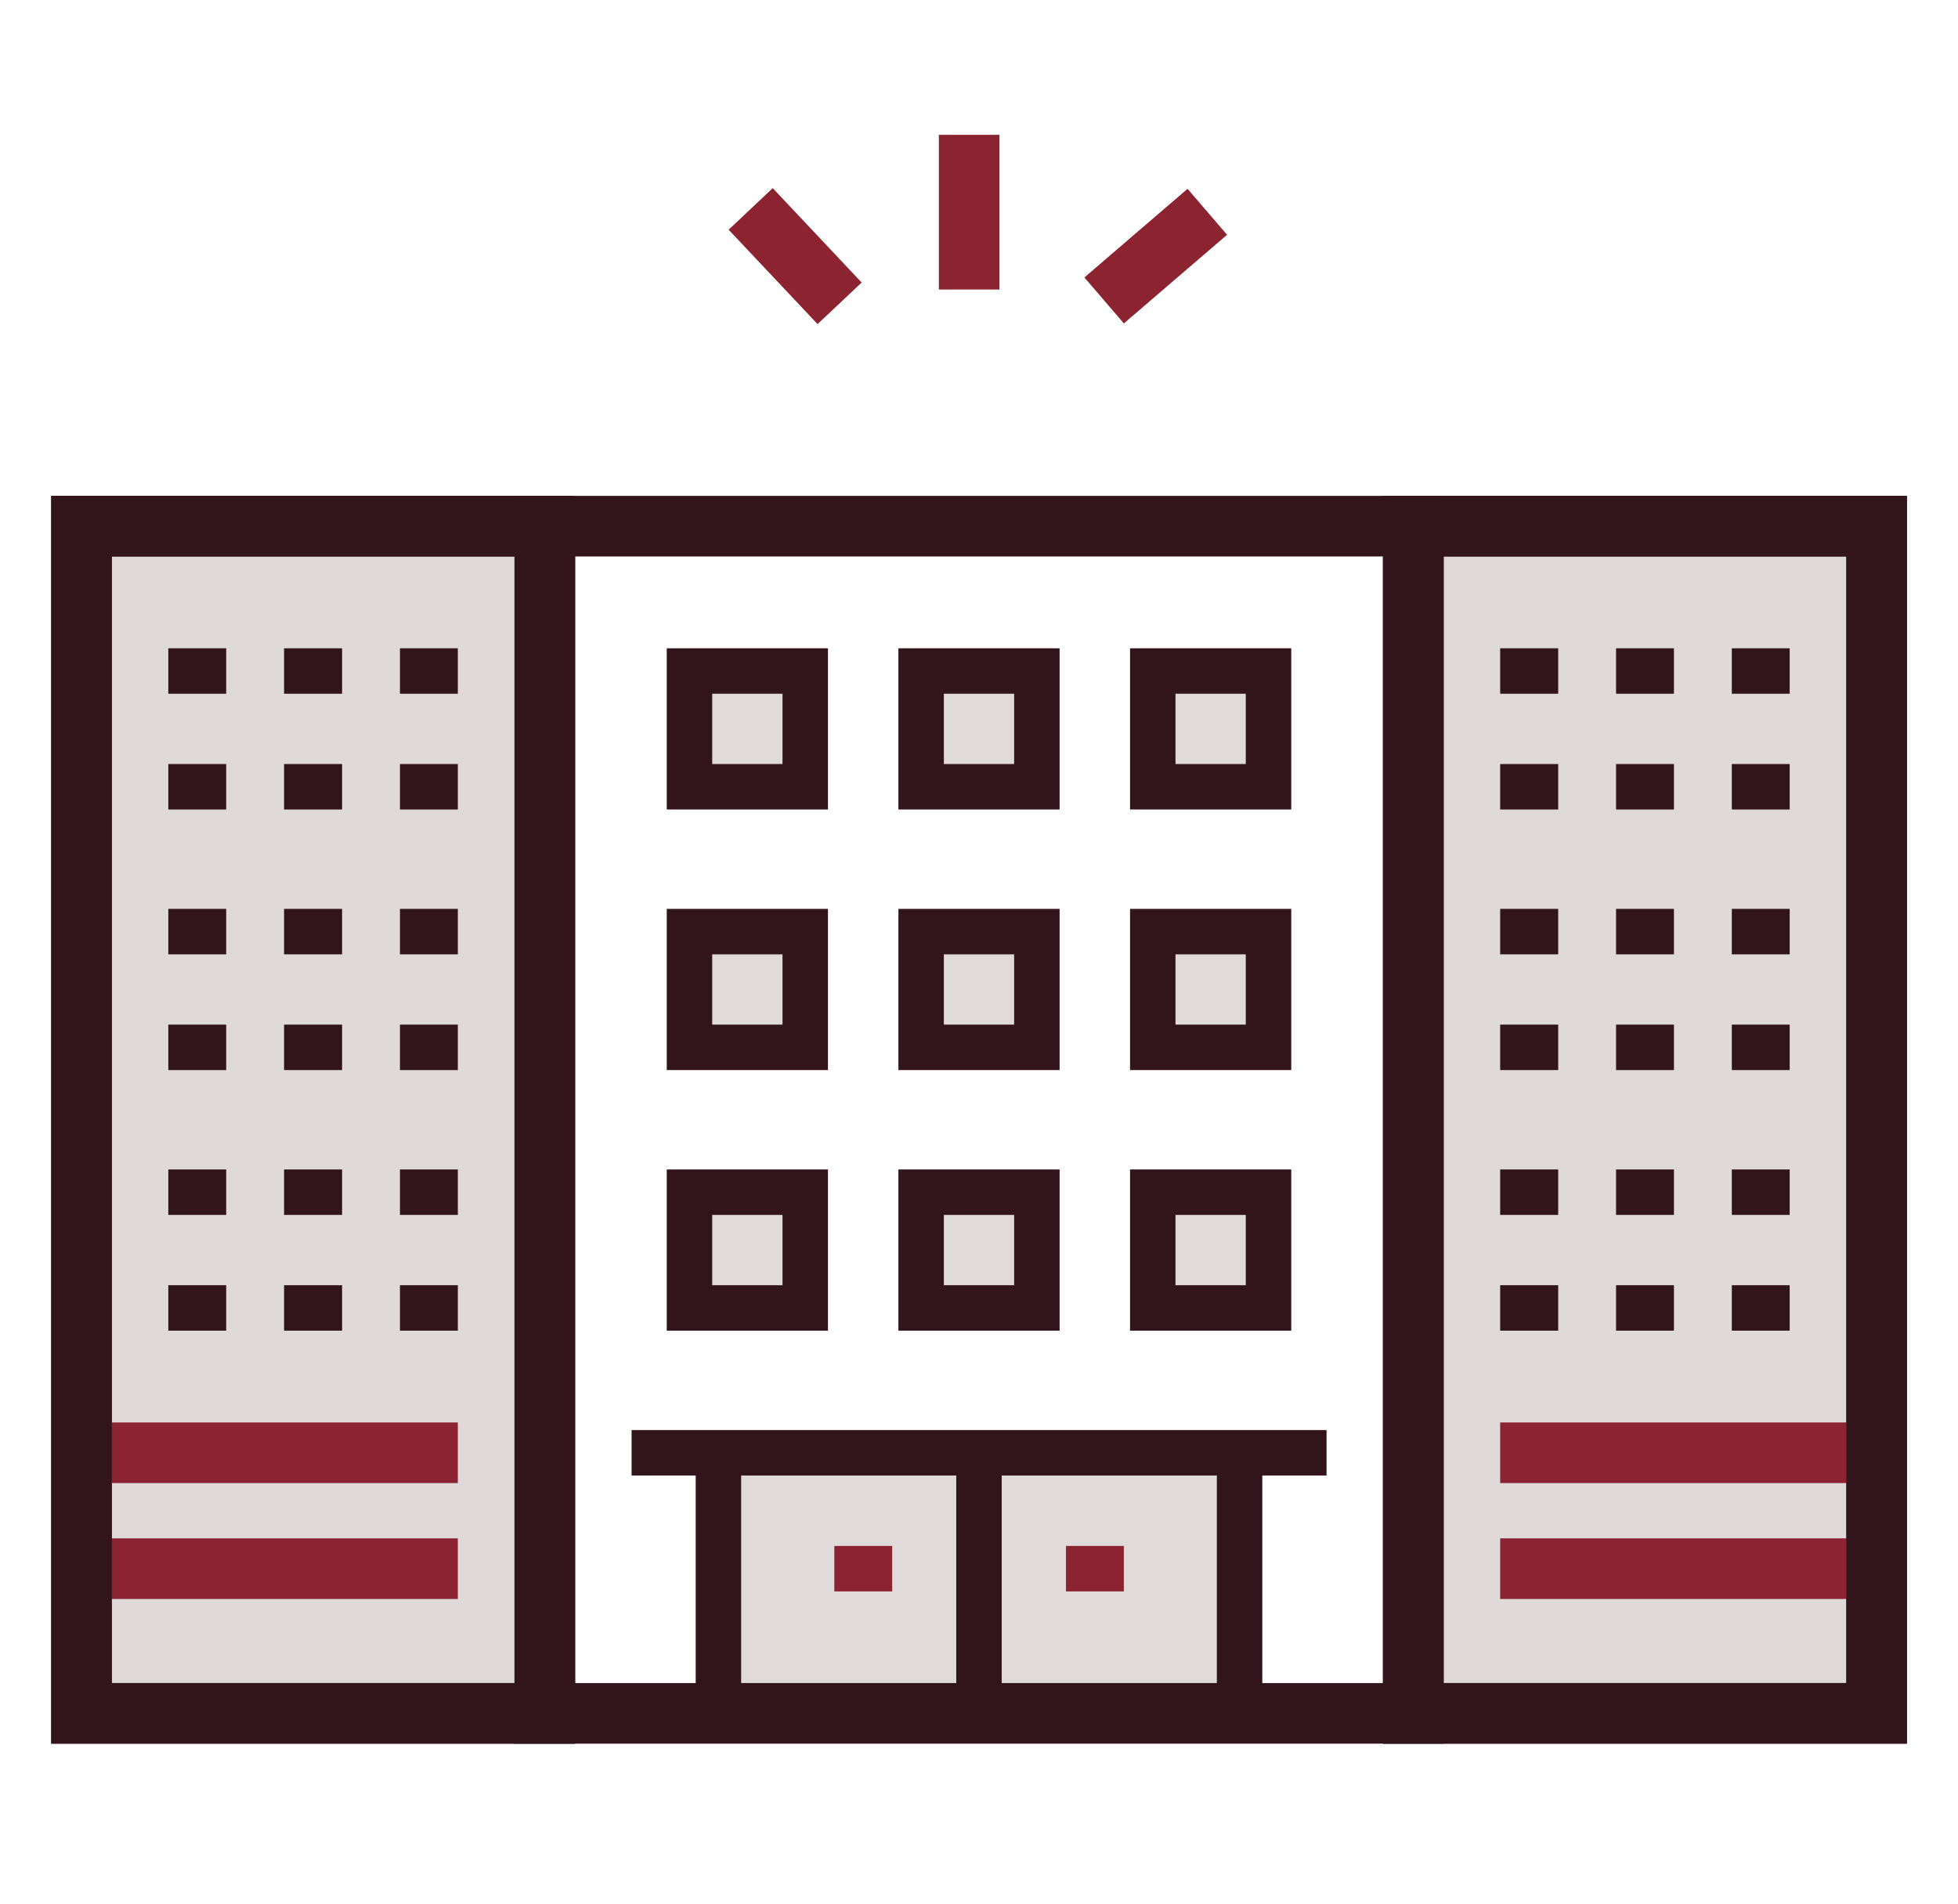 <?xml version="1.0" encoding="UTF-8"?><svg xmlns="http://www.w3.org/2000/svg" viewBox="0 0 129.24 125.65"><defs><style>.d,.e,.f,.g,.h,.i,.j{stroke-miterlimit:10;}.d,.e,.h,.i,.j{fill:none;}.d,.g,.i{stroke-width:3px;}.d,.j{stroke:#8b2331;}.k,.g{fill:#e0dadb;}.e{stroke:#8b2332;}.e,.f,.h,.j{stroke-width:4px;}.f{fill:#dfd9da;}.f,.g,.h,.i{stroke:#32151c;}</style></defs><g id="a"/><g id="b"/><g id="c"><g><rect class="k" x="47.42" y="95.89" width="34.4" height="17.2"/><rect class="h" x="35.95" y="34.73" width="57.33" height="78.36"/><line class="i" x1="41.69" y1="95.89" x2="87.56" y2="95.89"/><line class="i" x1="47.42" y1="95.89" x2="47.42" y2="113.09"/><line class="i" x1="81.82" y1="95.89" x2="81.82" y2="113.09"/><line class="i" x1="64.62" y1="95.89" x2="64.62" y2="113.09"/><line class="d" x1="70.36" y1="103.54" x2="74.18" y2="103.54"/><line class="d" x1="55.07" y1="103.54" x2="58.89" y2="103.54"/><rect class="g" x="76.09" y="78.69" width="7.64" height="7.64"/><rect class="g" x="60.8" y="78.69" width="7.64" height="7.64"/><rect class="g" x="45.51" y="78.69" width="7.64" height="7.64"/><rect class="g" x="76.09" y="61.49" width="7.64" height="7.64"/><rect class="g" x="60.8" y="61.49" width="7.64" height="7.64"/><rect class="g" x="45.51" y="61.49" width="7.64" height="7.64"/><rect class="g" x="76.09" y="44.29" width="7.64" height="7.64"/><rect class="g" x="60.8" y="44.29" width="7.64" height="7.64"/><rect class="g" x="45.51" y="44.29" width="7.64" height="7.64"/><rect class="f" x="93.29" y="34.73" width="30.58" height="78.36"/><line class="i" x1="99.02" y1="44.29" x2="102.85" y2="44.29"/><line class="i" x1="106.67" y1="44.29" x2="110.49" y2="44.29"/><line class="i" x1="114.31" y1="44.29" x2="118.13" y2="44.29"/><line class="i" x1="99.02" y1="51.93" x2="102.85" y2="51.93"/><line class="i" x1="106.67" y1="51.93" x2="110.49" y2="51.93"/><line class="i" x1="114.31" y1="51.93" x2="118.13" y2="51.93"/><line class="i" x1="99.02" y1="78.69" x2="102.85" y2="78.69"/><line class="i" x1="106.67" y1="78.69" x2="110.49" y2="78.69"/><line class="i" x1="114.31" y1="78.69" x2="118.13" y2="78.69"/><line class="i" x1="99.02" y1="86.33" x2="102.85" y2="86.33"/><line class="i" x1="106.67" y1="86.33" x2="110.49" y2="86.33"/><line class="i" x1="114.31" y1="86.33" x2="118.13" y2="86.33"/><line class="i" x1="99.02" y1="61.49" x2="102.85" y2="61.49"/><line class="i" x1="106.67" y1="61.49" x2="110.49" y2="61.49"/><line class="i" x1="114.31" y1="61.49" x2="118.13" y2="61.49"/><line class="i" x1="99.02" y1="69.13" x2="102.85" y2="69.13"/><line class="i" x1="106.67" y1="69.13" x2="110.49" y2="69.13"/><line class="i" x1="114.31" y1="69.13" x2="118.13" y2="69.13"/><line class="e" x1="99.02" y1="95.89" x2="123.87" y2="95.89"/><line class="e" x1="99.02" y1="103.54" x2="123.87" y2="103.54"/><rect class="f" x="5.38" y="34.73" width="30.58" height="78.36"/><line class="i" x1="11.11" y1="44.29" x2="14.93" y2="44.29"/><line class="i" x1="18.75" y1="44.29" x2="22.58" y2="44.29"/><line class="i" x1="26.4" y1="44.29" x2="30.22" y2="44.29"/><line class="i" x1="11.11" y1="51.93" x2="14.93" y2="51.93"/><line class="i" x1="18.75" y1="51.93" x2="22.58" y2="51.93"/><line class="i" x1="26.4" y1="51.93" x2="30.22" y2="51.93"/><line class="i" x1="11.11" y1="78.69" x2="14.93" y2="78.69"/><line class="i" x1="18.75" y1="78.69" x2="22.58" y2="78.69"/><line class="i" x1="26.4" y1="78.69" x2="30.22" y2="78.69"/><line class="i" x1="11.11" y1="86.33" x2="14.93" y2="86.33"/><line class="i" x1="18.75" y1="86.33" x2="22.58" y2="86.33"/><line class="i" x1="26.4" y1="86.33" x2="30.22" y2="86.33"/><line class="i" x1="11.11" y1="61.49" x2="14.93" y2="61.49"/><line class="i" x1="18.75" y1="61.49" x2="22.58" y2="61.49"/><line class="i" x1="26.4" y1="61.49" x2="30.22" y2="61.49"/><line class="i" x1="11.11" y1="69.13" x2="14.93" y2="69.13"/><line class="i" x1="18.75" y1="69.13" x2="22.58" y2="69.13"/><line class="i" x1="26.4" y1="69.13" x2="30.22" y2="69.13"/><line class="e" x1="5.38" y1="95.89" x2="30.22" y2="95.89"/><line class="e" x1="5.38" y1="103.54" x2="30.22" y2="103.54"/><rect class="h" x="93.29" y="34.73" width="30.58" height="78.36"/><rect class="h" x="5.38" y="34.73" width="30.58" height="78.36"/></g><g><line class="j" x1="55.42" y1="20.02" x2="49.55" y2="13.79"/><line class="j" x1="72.88" y1="19.83" x2="79.69" y2="13.98"/><line class="j" x1="63.97" y1="19.11" x2="63.97" y2="8.9"/></g></g></svg>